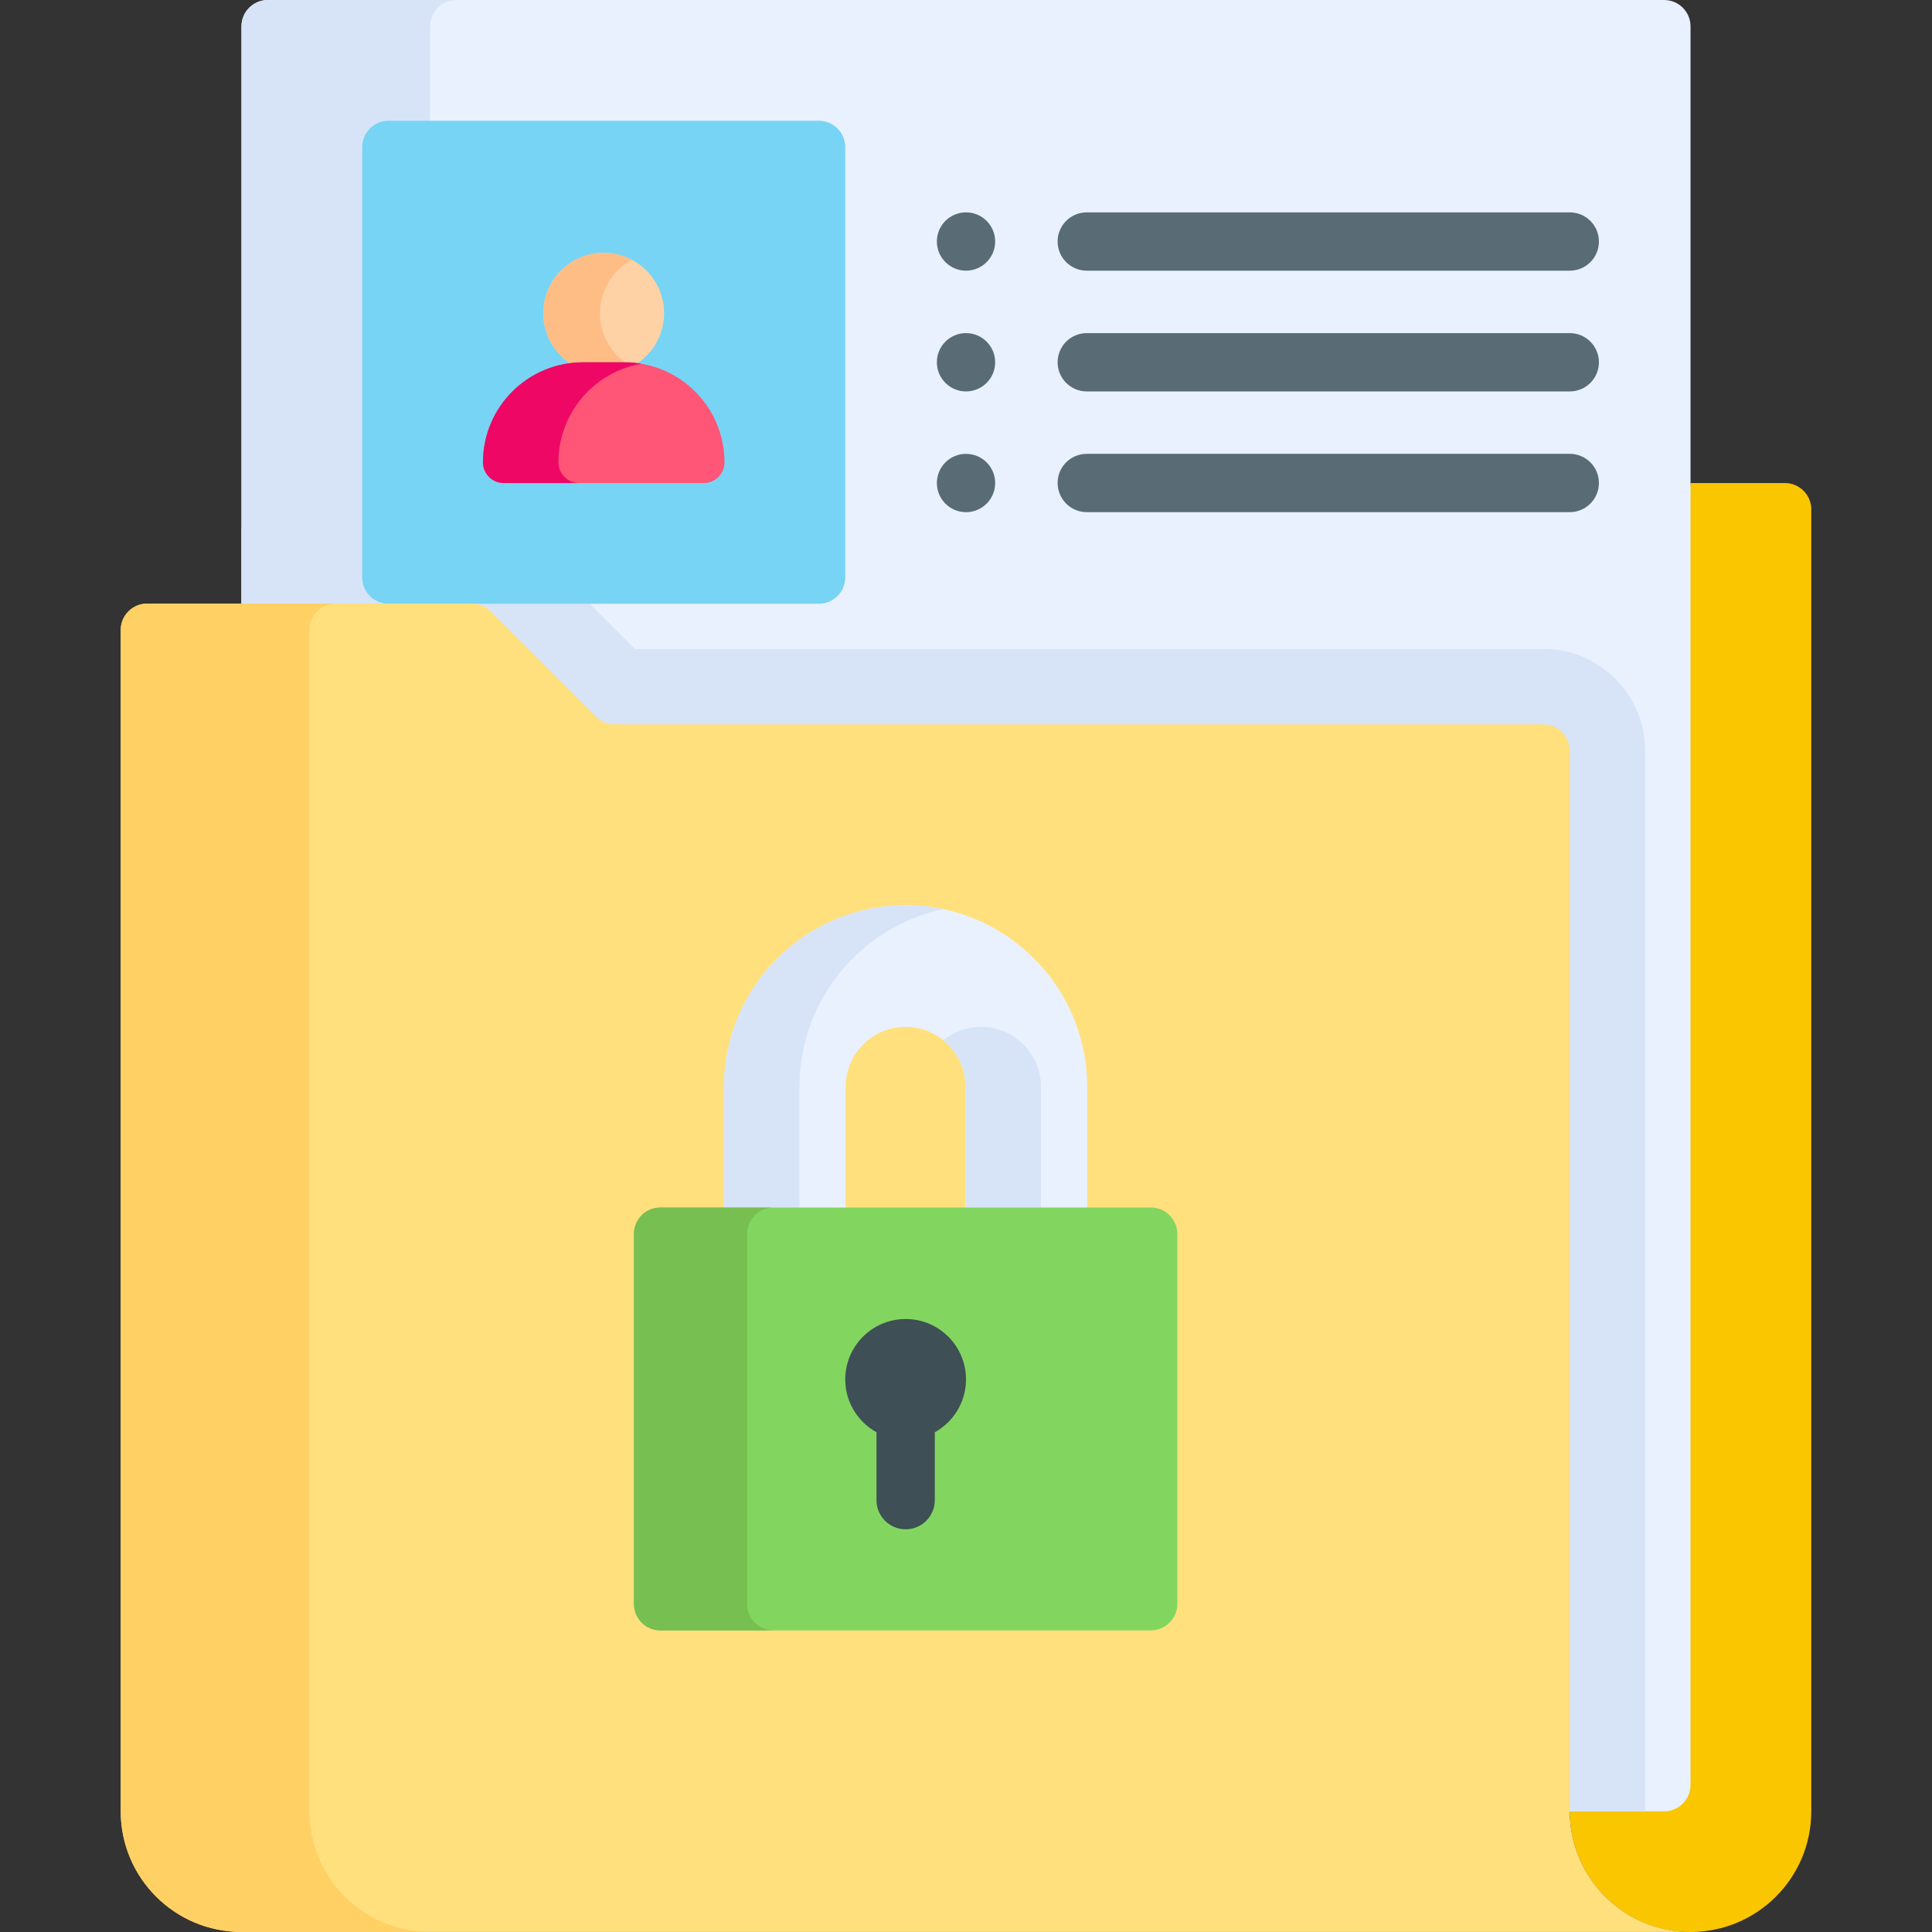 <svg width="60" height="60" viewBox="0 0 60 60" fill="none" xmlns="http://www.w3.org/2000/svg">
<rect x="0" y="0" width="60" height="60" fill="#333333" stroke="none"/>
<path d="M52.501 60C54.572 60 56.251 58.321 56.251 56.25V15.821C56.251 15.368 55.884 15.001 55.431 15.001H52.501L48.751 56.247V56.252C48.751 58.323 50.43 60.001 52.501 60Z" fill="#FAC600"/>
<path d="M51.681 56.252H8.319C7.866 56.252 7.499 55.885 7.499 55.432V0.82C7.499 0.367 7.866 0 8.319 0H51.681C52.134 0 52.501 0.367 52.501 0.82V55.432C52.501 55.885 52.134 56.252 51.681 56.252Z" fill="#E9F1FF"/>
<path d="M51.094 23.316C51.094 21.572 49.675 20.152 47.93 20.152H19.72L16.897 17.329C16.299 16.731 15.505 16.402 14.659 16.402H7.499V55.432C7.499 55.885 7.866 56.252 8.319 56.252H51.094C51.094 56.251 51.094 56.249 51.094 56.247V23.316Z" fill="#D7E4F7"/>
<path d="M13.358 55.432V0.82C13.358 0.367 13.726 0 14.179 0H8.319C7.866 0 7.499 0.367 7.499 0.82V55.432C7.499 55.885 7.866 56.252 8.319 56.252H14.179C13.726 56.252 13.358 55.885 13.358 55.432Z" fill="#D7E4F7"/>
<path d="M25.429 18.751H12.069C11.616 18.751 11.249 18.384 11.249 17.93V4.57C11.249 4.117 11.616 3.75 12.069 3.75H25.429C25.882 3.75 26.25 4.117 26.25 4.57V17.93C26.25 18.384 25.883 18.751 25.429 18.751Z" fill="#77D4F5"/>
<path d="M52.501 59.998H7.499C5.428 59.998 3.749 58.319 3.749 56.248V19.566C3.749 19.113 4.116 18.746 4.569 18.746H14.66C14.877 18.746 15.086 18.832 15.24 18.986L18.509 22.256C18.663 22.41 18.872 22.496 19.09 22.496H47.931C48.384 22.496 48.751 22.863 48.751 23.316V56.247C48.751 58.319 50.43 59.998 52.501 59.998Z" fill="#FFE07D"/>
<path d="M9.608 56.248V19.566C9.608 19.113 9.976 18.746 10.429 18.746H4.569C4.116 18.746 3.749 19.113 3.749 19.566V56.248C3.749 58.319 5.428 59.998 7.499 59.998H13.358C11.287 59.998 9.608 58.319 9.608 56.248Z" fill="#FFD064"/>
<path d="M18.749 11.602C19.785 11.602 20.624 10.762 20.624 9.727C20.624 8.691 19.785 7.852 18.749 7.852C17.713 7.852 16.874 8.691 16.874 9.727C16.874 10.762 17.713 11.602 18.749 11.602Z" fill="#FED2A4"/>
<path d="M18.632 9.727C18.632 9.009 19.035 8.385 19.628 8.07C19.366 7.931 19.067 7.852 18.749 7.852C17.714 7.852 16.874 8.691 16.874 9.727C16.874 10.763 17.714 11.602 18.749 11.602C19.067 11.602 19.366 11.523 19.628 11.384C19.035 11.069 18.632 10.445 18.632 9.727Z" fill="#FFBD86"/>
<path d="M21.856 15.001H15.643C15.287 15.001 14.999 14.712 14.999 14.357C14.999 12.641 16.39 11.251 18.106 11.251H19.393C21.108 11.251 22.499 12.641 22.499 14.357C22.499 14.713 22.211 15.001 21.856 15.001Z" fill="#FF5576"/>
<path d="M17.343 14.357C17.343 12.822 18.457 11.546 19.921 11.295C19.75 11.266 19.573 11.251 19.393 11.251H18.106C16.39 11.251 14.999 12.641 14.999 14.357C14.999 14.713 15.287 15.001 15.643 15.001H17.986C17.631 15.001 17.343 14.713 17.343 14.357Z" fill="#EF0766"/>
<path d="M30 8.406C29.5 8.406 29.095 8 29.095 7.5C29.095 7 29.5 6.595 30 6.595C30.5 6.595 30.906 7 30.906 7.5C30.906 8 30.5 8.406 30 8.406Z" fill="#596C76"/>
<path d="M30 12.156C29.5 12.156 29.095 11.751 29.095 11.251C29.095 10.75 29.5 10.345 30 10.345C30.5 10.345 30.906 10.75 30.906 11.251C30.906 11.751 30.5 12.156 30 12.156Z" fill="#596C76"/>
<path d="M30 15.906C29.5 15.906 29.095 15.501 29.095 15.001C29.095 14.501 29.5 14.095 30 14.095C30.5 14.095 30.906 14.5 30.906 15.001C30.906 15.501 30.5 15.906 30 15.906Z" fill="#596C76"/>
<path d="M48.751 8.406H33.75C33.25 8.406 32.845 8 32.845 7.5C32.845 7 33.25 6.595 33.75 6.595H48.751C49.251 6.595 49.656 7 49.656 7.5C49.656 8 49.251 8.406 48.751 8.406Z" fill="#596C76"/>
<path d="M48.751 12.156H33.75C33.25 12.156 32.845 11.751 32.845 11.251C32.845 10.75 33.25 10.345 33.75 10.345H48.751C49.251 10.345 49.656 10.75 49.656 11.251C49.656 11.751 49.251 12.156 48.751 12.156Z" fill="#596C76"/>
<path d="M48.751 15.905H33.75C33.25 15.905 32.845 15.499 32.845 14.999C32.845 14.499 33.25 14.094 33.75 14.094H48.751C49.251 14.094 49.656 14.499 49.656 14.999C49.656 15.499 49.251 15.905 48.751 15.905Z" fill="#596C76"/>
<path d="M33.764 38.722H29.986V33.75C29.986 32.724 29.151 31.889 28.125 31.889C27.099 31.889 26.264 32.724 26.264 33.75V38.722H22.485V33.75C22.485 30.64 25.015 28.111 28.125 28.111C31.235 28.111 33.764 30.64 33.764 33.75V38.722Z" fill="#E9F1FF"/>
<path d="M29.299 28.233C28.92 28.153 28.527 28.111 28.125 28.111C25.015 28.111 22.485 30.64 22.485 33.75V38.722H24.829V33.75C24.829 31.042 26.75 28.774 29.299 28.233Z" fill="#D7E4F7"/>
<path d="M30.468 31.889C30.024 31.889 29.617 32.045 29.297 32.306C29.717 32.647 29.985 33.168 29.985 33.75V38.722H32.329V33.75C32.329 32.724 31.494 31.889 30.468 31.889Z" fill="#D7E4F7"/>
<path d="M35.743 50.633H20.508C20.055 50.633 19.688 50.266 19.688 49.813V38.321C19.688 37.867 20.055 37.5 20.508 37.5H35.743C36.196 37.5 36.563 37.867 36.563 38.321V49.813C36.563 50.266 36.196 50.633 35.743 50.633Z" fill="#82D65F"/>
<path d="M23.203 49.813V38.321C23.203 37.867 23.57 37.5 24.023 37.5H20.508C20.055 37.5 19.688 37.867 19.688 38.321V49.813C19.688 50.266 20.055 50.633 20.508 50.633H24.023C23.57 50.633 23.203 50.266 23.203 49.813Z" fill="#77BF51"/>
<path d="M30 42.838C30 41.803 29.161 40.963 28.125 40.963C27.09 40.963 26.25 41.803 26.25 42.838C26.25 43.545 26.642 44.16 27.22 44.48V46.588C27.22 47.088 27.625 47.494 28.125 47.494C28.625 47.494 29.031 47.089 29.031 46.588V44.48C29.609 44.16 30 43.545 30 42.838Z" fill="#3E4F55"/>
</svg>
